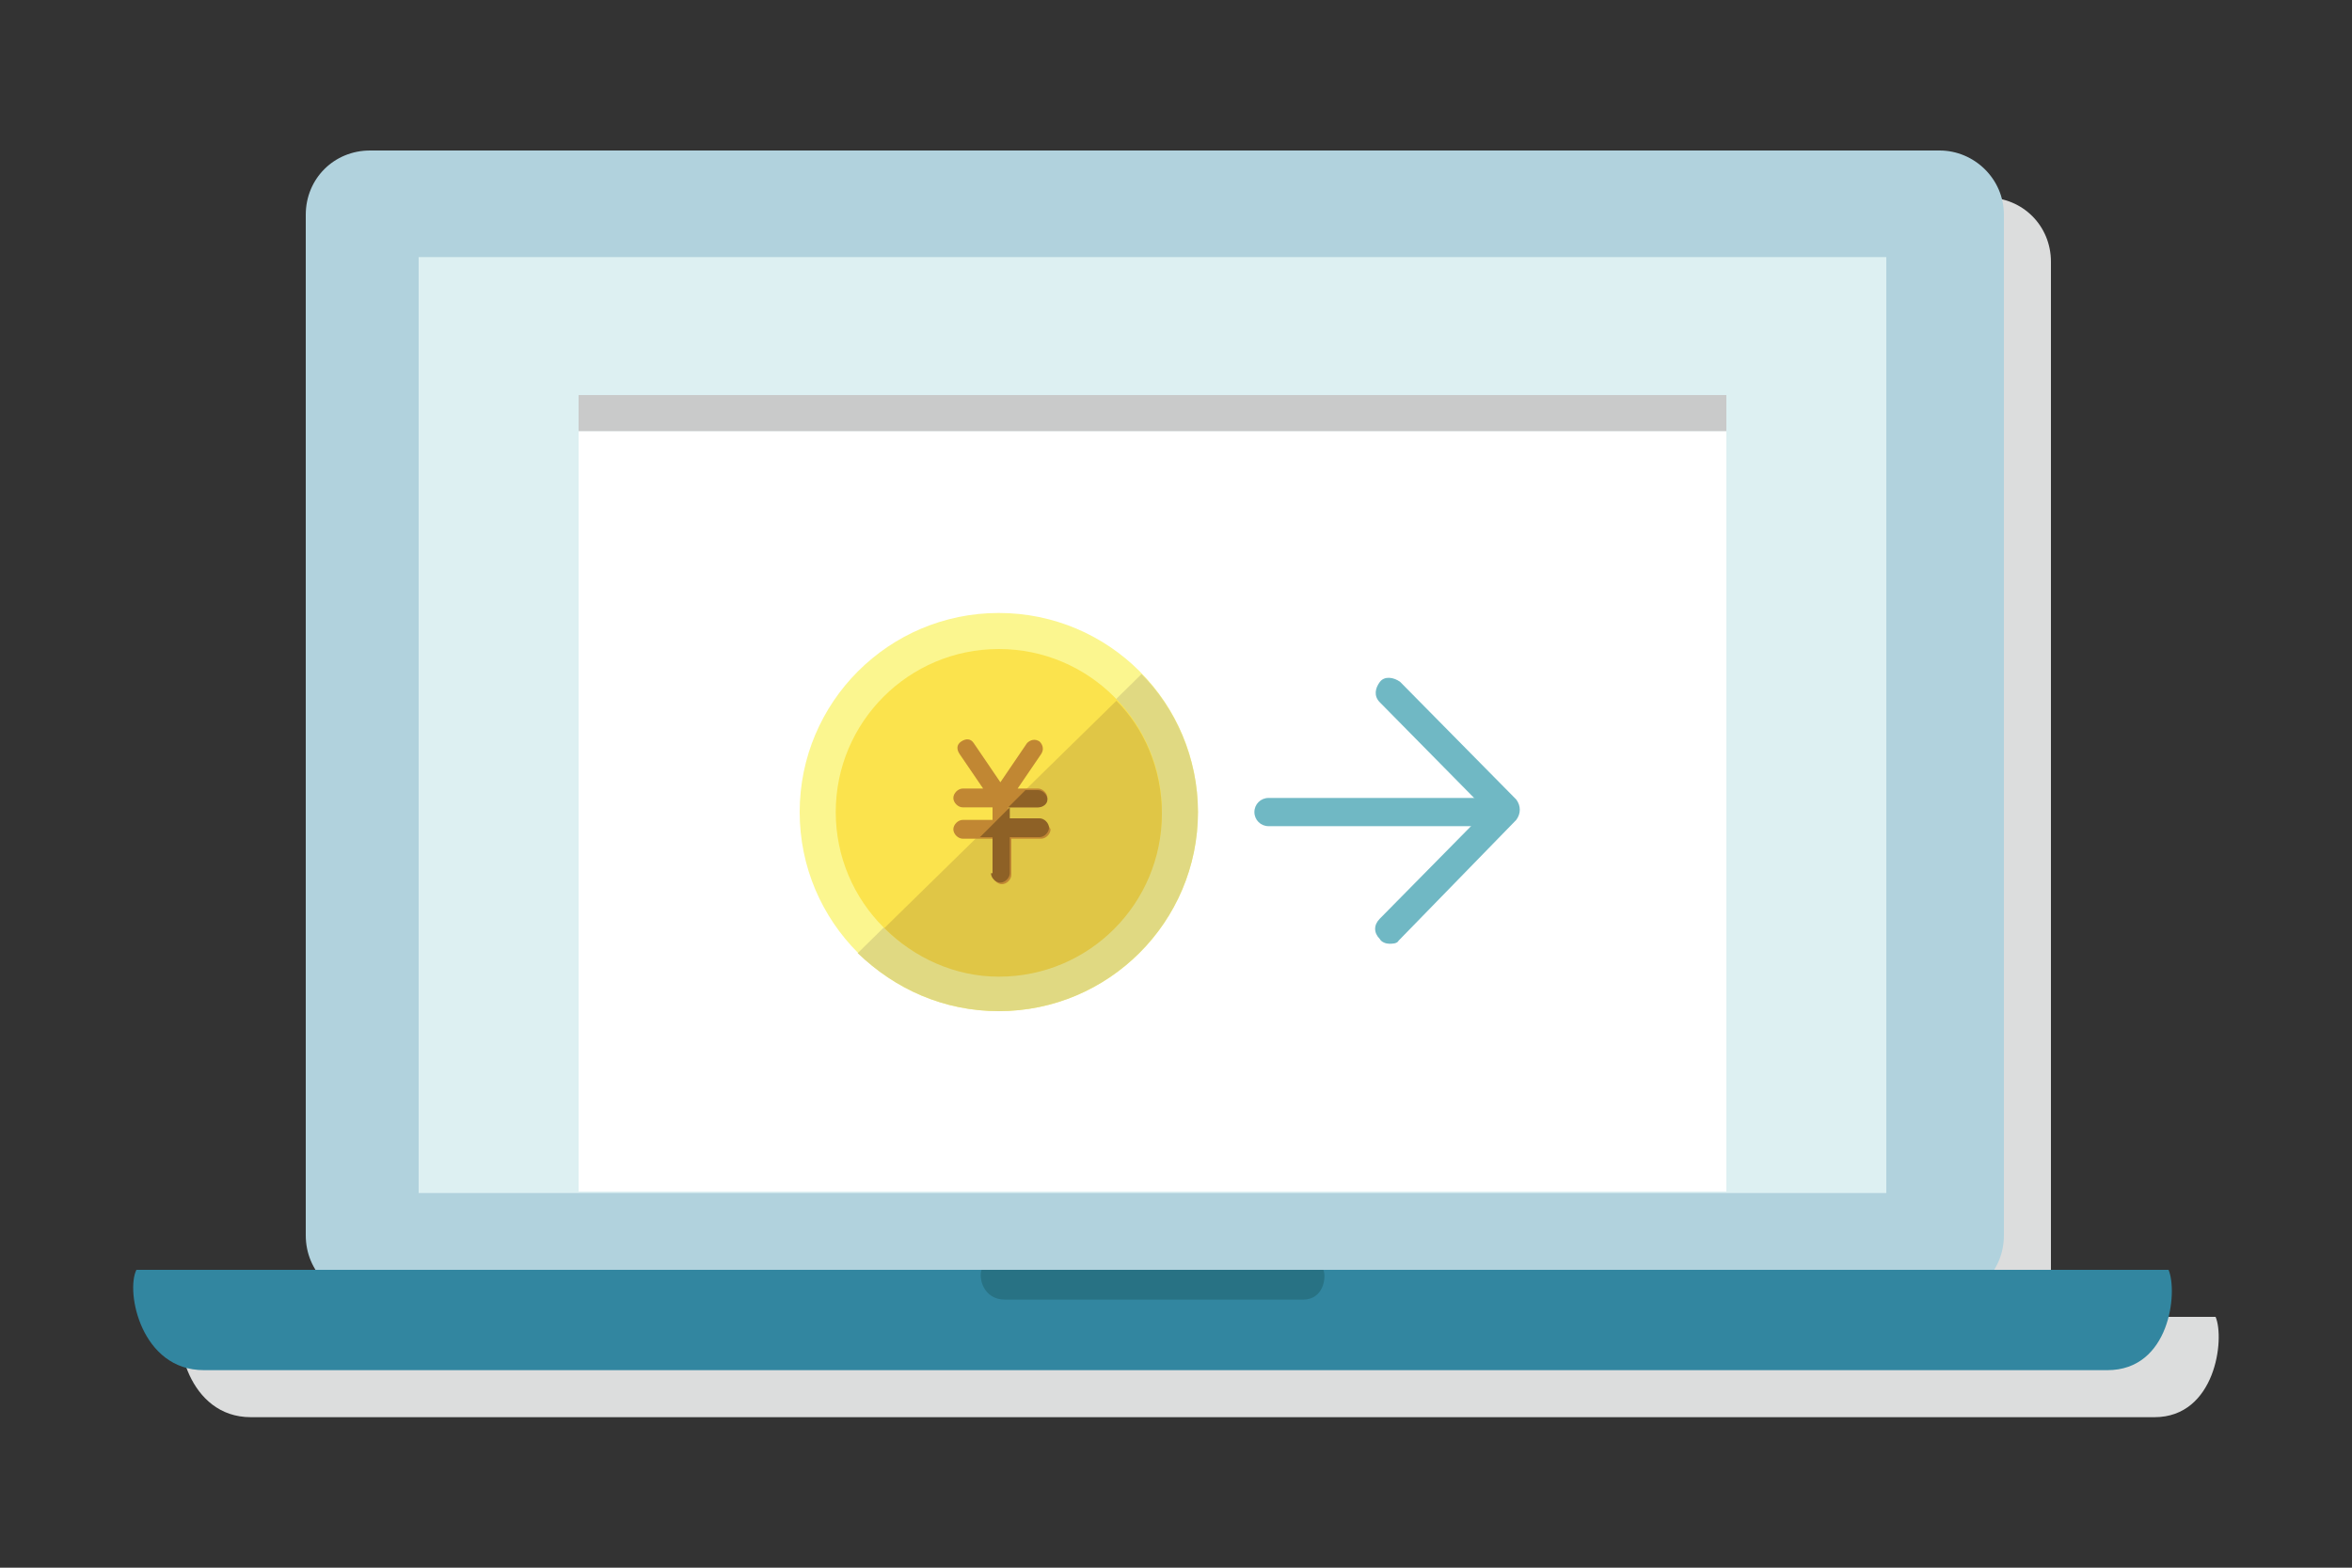 <?xml version="1.0" encoding="utf-8"?>
<!-- Generator: Adobe Illustrator 21.1.0, SVG Export Plug-In . SVG Version: 6.00 Build 0)  -->
<svg version="1.1" xmlns="http://www.w3.org/2000/svg" xmlns:xlink="http://www.w3.org/1999/xlink" x="0px" y="0px" width="150px"
	 height="100px" viewBox="0 0 150 100" style="enable-background:new 0 0 150 100;" xml:space="preserve">
<rect x="0" y="0" width="150" height="100" fill="#333333" stroke="none"/>
<style type="text/css">
	.st0{display:none;}
	.st1{display:inline;fill:#EEF4FF;}
	.st2{fill-rule:evenodd;clip-rule:evenodd;fill:#DCDDDD;}
	.st3{fill:#DCDDDD;}
	.st4{fill:#B1D2DD;}
	.st5{fill:#3286A0;}
	.st6{fill:#287284;}
	.st7{fill:#DDF0F2;}
	.st8{fill:#FFFFFF;}
	.st9{fill:#C9CACA;}
	.st10{fill-rule:evenodd;clip-rule:evenodd;fill:#C9CACA;}
	.st11{fill-rule:evenodd;clip-rule:evenodd;fill:#EFAA30;}
	.st12{fill-rule:evenodd;clip-rule:evenodd;fill:#FFFFFF;}
	.st13{fill:#000009;}
	.st14{fill:#666666;}
	.st15{fill:#888888;}
	.st16{fill:#ADADAD;}
	.st17{fill:#BFBFBF;}
	.st18{fill:#DADADA;}
	.st19{fill:#E5E5E5;}
	.st20{fill:#EEEEEE;}
	.st21{fill:#F5F5F5;}
	.st22{fill:#0058A0;}
	.st23{fill:#2D96CD;}
	.st24{fill:#C2E4FE;}
	.st25{fill:#D2E2F0;}
	.st26{fill:#EBF4FE;}
	.st27{fill:#E3E5E9;}
	.st28{fill:#F1F2F4;}
	.st29{fill:#7890A4;}
	.st30{fill:#FFAA03;}
	.st31{fill:#FCF87F;}
	.st32{fill:#81D956;}
	.st33{fill:#81D2A6;}
	.st34{fill:#FFE402;}
	.st35{fill:#B6D957;}
	.st36{fill:#F7FEEA;}
	.st37{fill:#FBF8E7;}
	.st38{fill:#FF1918;}
	.st39{fill:#F85051;}
	.st40{fill:#F06D6D;}
	.st41{fill:#FEBBBB;}
	.st42{fill:#FEEEEE;}
	.st43{fill:#ECF8E5;}
	.st44{fill:#DFEBD8;}
	.st45{fill:#FFF2D9;}
	.st46{fill:#EFE3CC;}
	.st47{fill:#E6DAC3;}
	.st48{fill-rule:evenodd;clip-rule:evenodd;fill:#E5E5E1;}
	.st49{fill-rule:evenodd;clip-rule:evenodd;fill:#EFEFEF;}
	.st50{opacity:0.5;fill-rule:evenodd;clip-rule:evenodd;fill:#E2E2DE;}
	.st51{fill-rule:evenodd;clip-rule:evenodd;fill:#F4F4F4;}
	.st52{fill-rule:evenodd;clip-rule:evenodd;fill:#B8BFC1;}
	.st53{fill-rule:evenodd;clip-rule:evenodd;fill:#F26A46;}
	.st54{fill-rule:evenodd;clip-rule:evenodd;fill:#70B8C4;}
	.st55{fill-rule:evenodd;clip-rule:evenodd;fill:#F4F4ED;}
	.st56{opacity:0.5;fill:#E2E2DE;}
	.st57{fill:#E2E2DE;}
	.st58{fill-rule:evenodd;clip-rule:evenodd;fill:#4AAECC;}
	.st59{fill-rule:evenodd;clip-rule:evenodd;fill:#3286A0;}
	.st60{fill:#EAEAE5;}
	.st61{fill-rule:evenodd;clip-rule:evenodd;fill:#4C95C8;}
	.st62{fill:#FBF68F;}
	.st63{fill:none;}
	.st64{fill:#E0D982;}
	.st65{fill:#FBE34D;}
	.st66{fill:#E0C646;}
	.st67{fill:#C18733;}
	.st68{fill:#8E6126;}
	.st69{fill:#F26A46;}
	.st70{fill:#21599B;}
	.st71{fill:#DFE9EA;}
	.st72{fill:#C1CED6;}
	.st73{fill:#F4F4F4;}
	.st74{fill:#4EA97D;}
	.st75{fill:#EADEBF;}
	.st76{fill:#E3D7B6;}
	.st77{fill:#4D937A;}
	.st78{fill:#4CA27A;}
	.st79{fill-rule:evenodd;clip-rule:evenodd;fill:#48C6CC;}
	.st80{fill-rule:evenodd;clip-rule:evenodd;fill:#2BADAD;}
	.st81{fill:#0058A1;}
	.st82{clip-path:url(#SVGID_2_);fill:url(#SVGID_3_);}
	.st83{fill-rule:evenodd;clip-rule:evenodd;fill:#FBDEA8;}
	.st84{fill-rule:evenodd;clip-rule:evenodd;fill:#666666;}
	.st85{fill:#70B8C4;}
	.st86{opacity:0.5;fill:#FFFFFF;}
</style>
<g id="bg" class="st0">
	<rect x="-861.4" y="-18" class="st1" width="1025.9" height="611.1"/>
</g>
<g id="icon_design">
	<path class="st2" d="M141.3,84h-11.2c0.4-0.6,0.7-1.4,0.7-2.2V16.7c0-2.3-1.8-4.1-4.1-4.1H26.6c-2.3,0-4.1,1.8-4.1,4.1v65.1
		c0,0.8,0.2,1.6,0.7,2.2H11.7C11,85.4,12,90.4,16,90.4h121.4C141.3,90.4,141.9,85.4,141.3,84z"/>
	<path class="st3" d="M87.5,74.1c0.2,0.5,0,1.9-1.3,1.9h-19c-1.4,0-1.7-1.4-1.5-1.9H87.5z"/>
	<path class="st4" d="M123.7,9.6H23.6c-2.3,0-4.1,1.8-4.1,4.1v65.1c0,2.3,1.8,4.1,4.1,4.1h100.1c2.3,0,4.1-1.8,4.1-4.1V13.7
		C127.8,11.4,125.9,9.6,123.7,9.6z"/>
	<path class="st5" d="M138.3,81c0.6,1.4,0.1,6.4-3.9,6.4H13c-4,0-5-5-4.3-6.4H138.3z"/>
	<path class="st6" d="M84.4,81c0.2,0.5,0,1.9-1.3,1.9h-19c-1.4,0-1.7-1.4-1.5-1.9H84.4z"/>
	<rect x="26.7" y="16.4" class="st7" width="93.6" height="59.7"/>
	<g>
		<rect x="36.9" y="27.5" class="st8" width="73.2" height="48.5"/>
		<rect x="36.9" y="25.2" class="st9" width="73.2" height="2.3"/>
		<g>
			<g>
				<circle class="st62" cx="63.7" cy="51.8" r="12.7"/>
				<g>
					<path class="st63" d="M54.7,60.8L72.9,43c-2.3-2.4-5.6-3.9-9.1-3.9c-7,0-12.7,5.7-12.7,12.7C51,55.3,52.4,58.5,54.7,60.8z"/>
					<path class="st64" d="M63.7,64.5c7,0,12.7-5.7,12.7-12.7c0-3.4-1.4-6.6-3.6-8.8L54.7,60.8C57.1,63.1,60.2,64.5,63.7,64.5z"/>
				</g>
				<circle class="st65" cx="63.7" cy="51.8" r="10.4"/>
				<g>
					<path class="st66" d="M63.7,62.3c5.8,0,10.4-4.7,10.4-10.4c0-2.8-1.1-5.4-2.9-7.2L56.4,59.2C58.3,61.1,60.9,62.3,63.7,62.3z"/>
				</g>
				<g>
					<path class="st67" d="M66.2,52.3h-1.9v-0.8h1.9c0.3,0,0.6-0.3,0.6-0.6s-0.3-0.6-0.6-0.6h-1.3l1.5-2.2c0.2-0.3,0.1-0.6-0.1-0.8
						c-0.3-0.2-0.6-0.1-0.8,0.1l-1.7,2.5l-1.7-2.5c-0.2-0.3-0.5-0.3-0.8-0.1c-0.3,0.2-0.3,0.5-0.1,0.8l1.5,2.2h-1.3
						c-0.3,0-0.6,0.3-0.6,0.6s0.3,0.6,0.6,0.6h1.9v0.8h-1.9c-0.3,0-0.6,0.3-0.6,0.6c0,0.3,0.3,0.6,0.6,0.6h1.9v2.3
						c0,0.3,0.3,0.6,0.6,0.6c0.3,0,0.6-0.3,0.6-0.6v-2.3h1.9c0.3,0,0.6-0.3,0.6-0.6C66.8,52.5,66.5,52.3,66.2,52.3z"/>
					<g>
						<path class="st68" d="M66.8,51c0-0.3-0.3-0.6-0.6-0.6h-0.8l-1.1,1.1h1.9C66.5,51.5,66.8,51.3,66.8,51z"/>
						<path class="st68" d="M63.2,55.7c0,0.3,0.3,0.6,0.6,0.6c0.3,0,0.6-0.3,0.6-0.6v-2.3h1.9c0.3,0,0.6-0.3,0.6-0.6
							c0-0.3-0.3-0.6-0.6-0.6h-1.9v-0.7l-1.9,1.9h0.8V55.7z"/>
					</g>
				</g>
			</g>
		</g>
		<g>
			<g>
				<path class="st85" d="M88.6,60.2c-0.2,0-0.5-0.1-0.6-0.3c-0.4-0.4-0.4-0.9,0-1.3l6.8-6.9l-6.8-6.9c-0.4-0.4-0.3-0.9,0-1.3
					s0.9-0.3,1.3,0l7.4,7.5c0.3,0.4,0.3,0.9,0,1.3L89.2,60C89.1,60.2,88.8,60.2,88.6,60.2z"/>
			</g>
			<path class="st85" d="M95.4,52.7H80.9c-0.5,0-0.9-0.4-0.9-0.9s0.4-0.9,0.9-0.9h14.5c0.5,0,0.9,0.4,0.9,0.9S95.9,52.7,95.4,52.7z"
				/>
		</g>
	</g>
</g>
<g id="box_x5F_150_x5F_100">
	<rect y="0" class="st63" width="150" height="100"/>
</g>
</svg>
